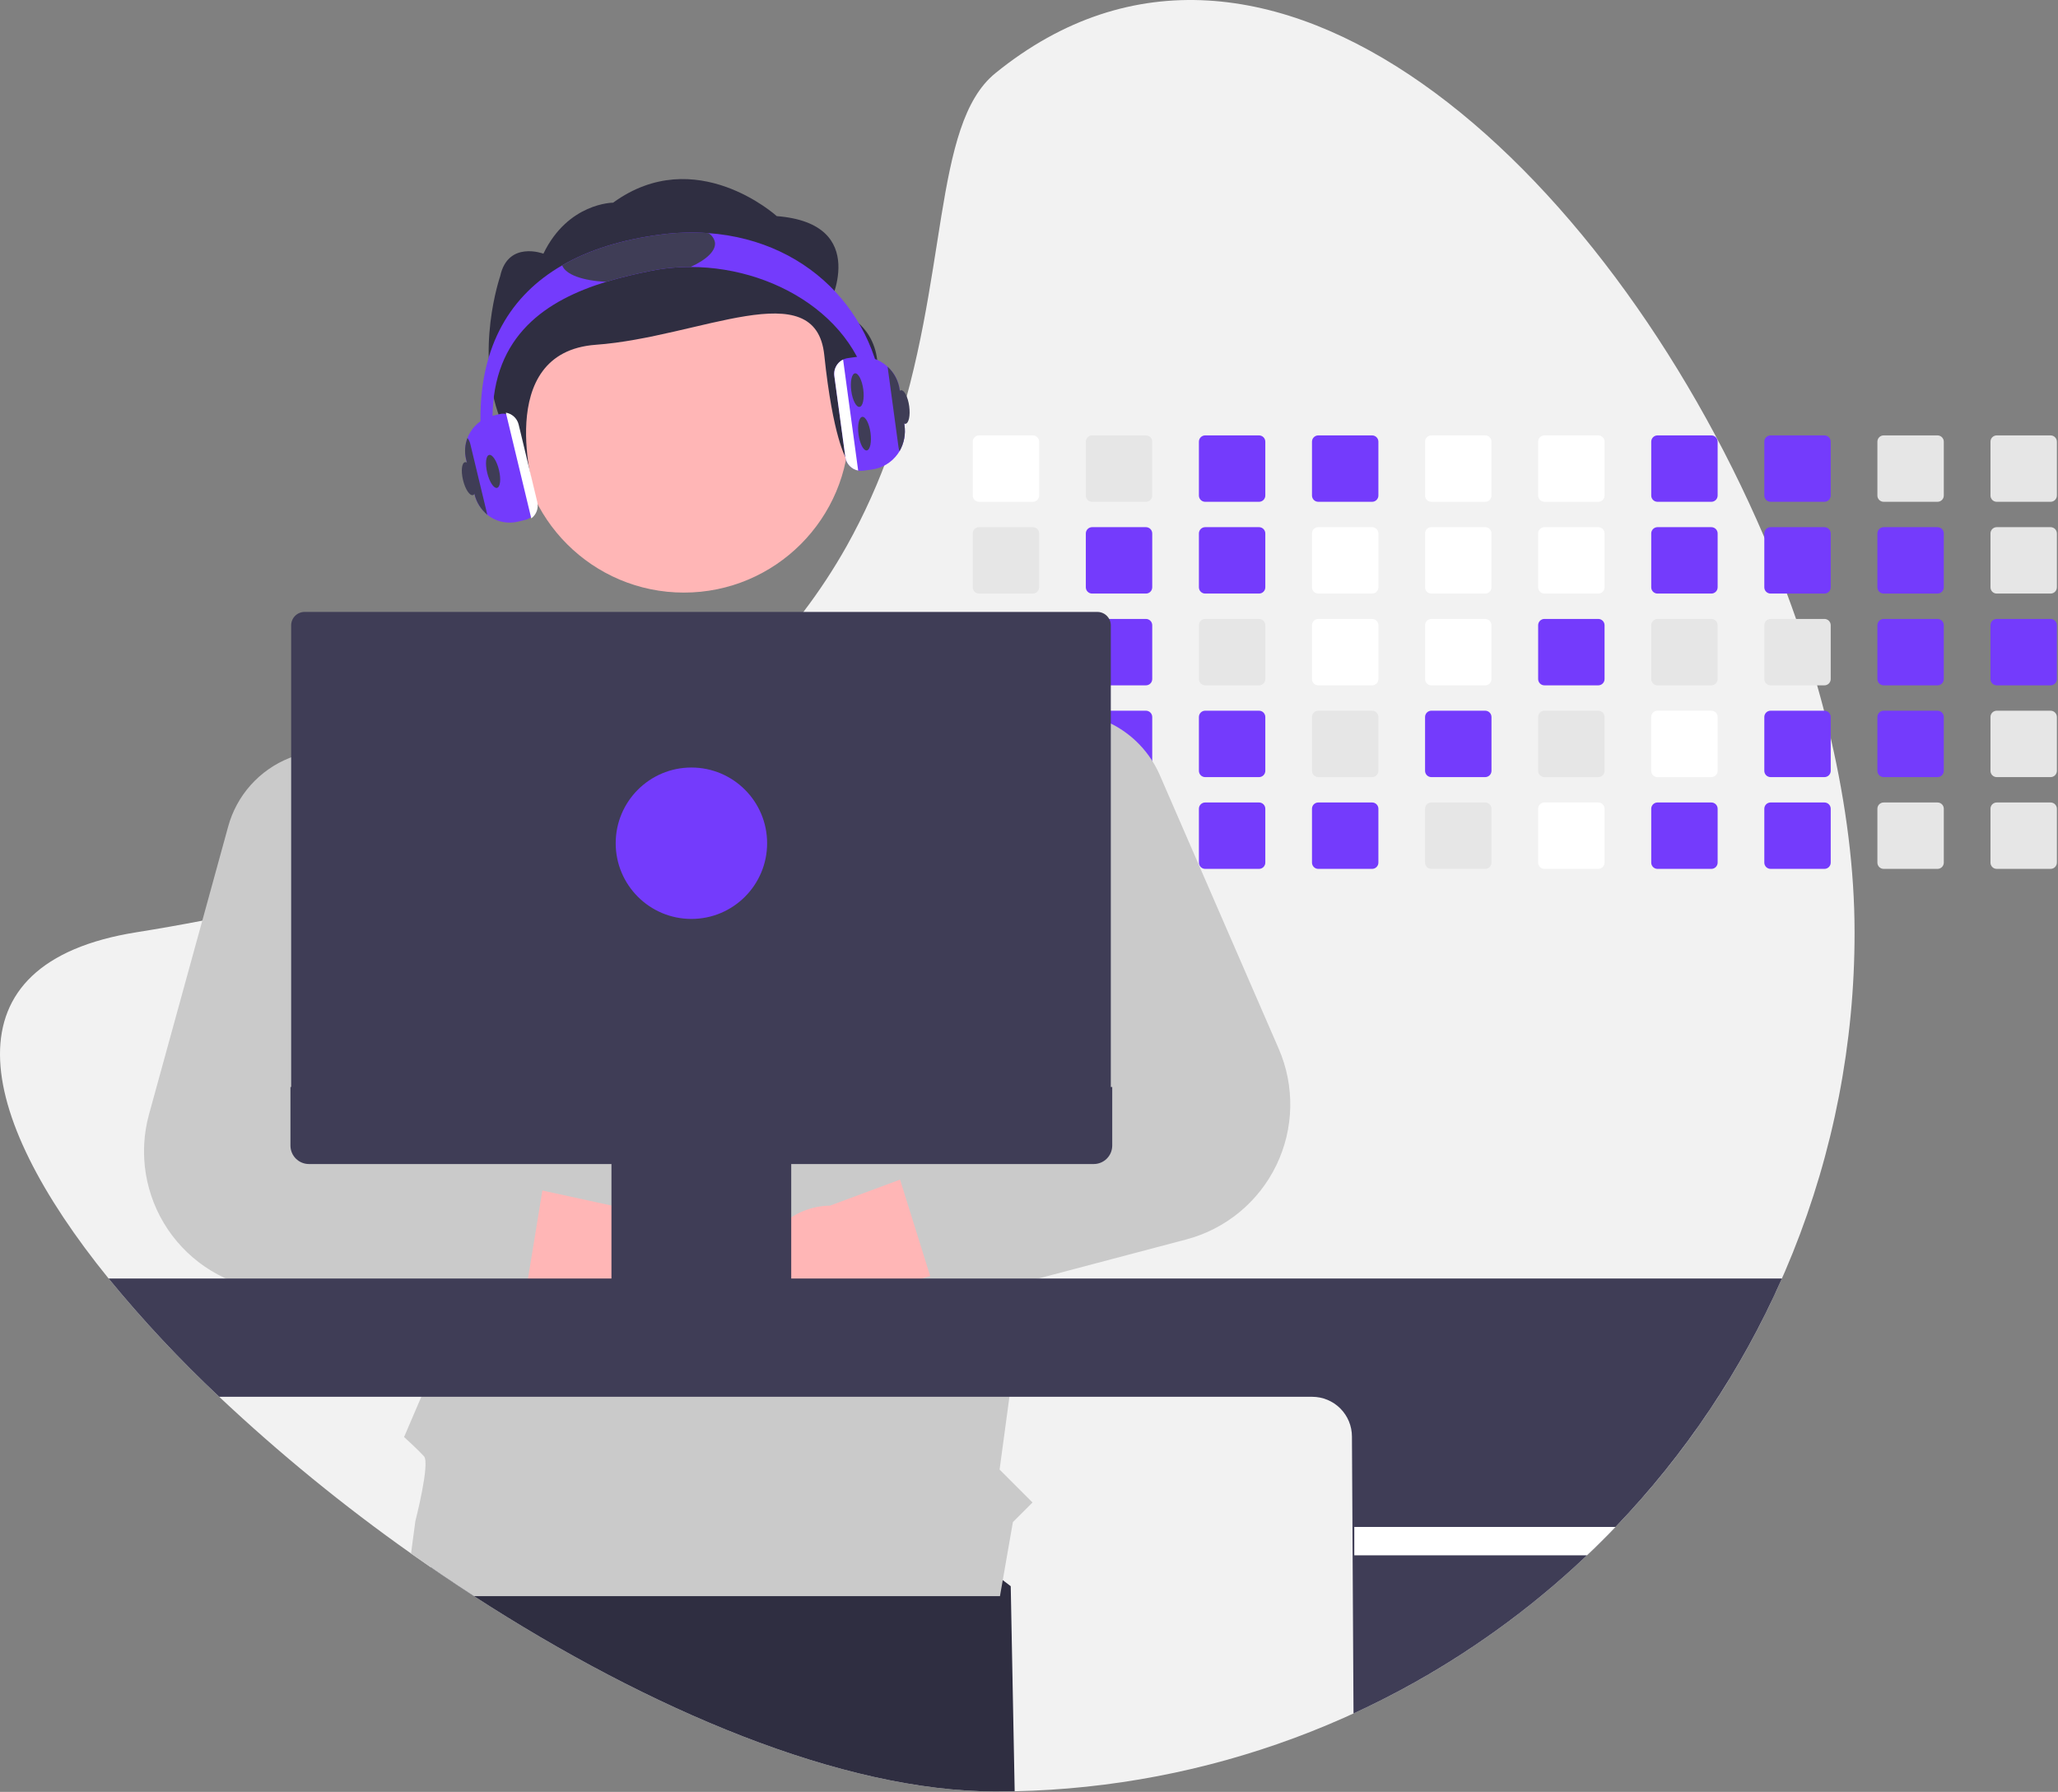 <svg width="851" height="741" viewBox="0 0 851 741" fill="none" xmlns="http://www.w3.org/2000/svg">
<rect x="0" y="0" width="851" height="741" fill="#808080" stroke="none"/>
<g clip-path="url(#clip0_3_516)">
<path d="M766.878 385.54C766.989 477.209 731.556 565.352 668.028 631.44C664.198 635.45 660.265 639.363 656.228 643.18C650.078 649.03 643.721 654.653 637.158 660.05C575.76 710.634 499.112 739.059 419.578 740.74C416.928 740.8 414.268 740.83 411.598 740.83C348.168 740.83 268.388 706.95 195.988 660.05C189.998 656.17 184.061 652.2 178.178 648.14C175.428 646.26 172.691 644.353 169.968 642.42C142.044 622.702 115.539 601.049 90.648 577.62C74.351 562.325 59.069 545.983 44.898 528.7C-10.732 460.08 -23.002 398.25 56.308 385.54C65.698 384.04 74.811 382.436 83.648 380.73C96.448 378.27 108.698 375.613 120.398 372.76C136.158 368.93 150.965 364.776 164.818 360.3C169.478 358.8 174.031 357.27 178.478 355.71C244.218 332.62 288.218 302.51 318.168 269.84C323.248 264.31 327.931 258.713 332.218 253.05C338.777 244.429 344.734 235.368 350.048 225.93C357.383 212.816 363.543 199.079 368.458 184.88L368.728 184.1C392.558 115.36 385.308 51.6 411.598 30.26C523.978 -60.97 663.888 68.95 729.558 222.16C732.868 229.88 735.981 237.646 738.898 245.46C740.208 248.95 741.471 252.446 742.688 255.95C745.888 265.079 748.791 274.233 751.398 283.41C752.398 286.91 753.351 290.406 754.258 293.9C755.228 297.67 756.158 301.43 757.018 305.19C763.408 332.72 766.878 359.87 766.878 385.54Z" fill="#F2F2F2"/>
<path d="M419.578 740.74C416.928 740.8 414.268 740.83 411.598 740.83C348.168 740.83 268.388 706.95 195.988 660.05C189.998 656.17 184.061 652.2 178.178 648.14L183.338 616.74L339.548 596L417.948 655.95L419.578 740.74Z" fill="#2F2E41"/>
<path d="M427.098 180.05H404.838C404.149 180.05 403.487 180.324 403 180.811C402.512 181.299 402.238 181.96 402.238 182.649V204.919C402.238 205.26 402.306 205.598 402.437 205.912C402.568 206.227 402.759 206.513 403.001 206.754C403.242 206.994 403.529 207.185 403.844 207.314C404.159 207.444 404.497 207.51 404.838 207.509H427.098C427.786 207.51 428.446 207.237 428.933 206.752C429.421 206.266 429.696 205.607 429.698 204.919V182.649C429.696 181.96 429.421 181.3 428.934 180.813C428.447 180.326 427.787 180.052 427.098 180.05Z" fill="white"/>
<path d="M427.098 218H404.838C404.149 218 403.487 218.274 403 218.761C402.512 219.249 402.238 219.91 402.238 220.6V242.87C402.238 243.21 402.306 243.548 402.437 243.863C402.568 244.177 402.759 244.463 403.001 244.704C403.242 244.944 403.529 245.135 403.844 245.265C404.159 245.394 404.497 245.46 404.838 245.46H427.098C427.786 245.46 428.446 245.187 428.933 244.702C429.421 244.216 429.696 243.557 429.698 242.87V220.6C429.696 219.911 429.422 219.25 428.934 218.763C428.447 218.276 427.787 218.001 427.098 218Z" fill="#E6E6E6"/>
<path d="M427.098 255.949H404.838C404.149 255.95 403.487 256.224 403 256.711C402.512 257.199 402.238 257.86 402.238 258.55V280.81C402.237 281.151 402.304 281.49 402.435 281.805C402.565 282.121 402.757 282.408 402.998 282.649C403.24 282.891 403.526 283.083 403.842 283.213C404.158 283.343 404.496 283.41 404.838 283.409H427.098C427.787 283.409 428.449 283.135 428.936 282.648C429.424 282.16 429.698 281.499 429.698 280.81V258.55C429.696 257.861 429.422 257.2 428.934 256.713C428.447 256.226 427.787 255.951 427.098 255.949Z" fill="#E6E6E6"/>
<path d="M429.658 296.04C429.547 295.441 429.231 294.899 428.763 294.509C428.296 294.118 427.707 293.902 427.098 293.899H404.838C404.149 293.9 403.487 294.174 403 294.661C402.512 295.149 402.238 295.81 402.238 296.5V318.76C402.237 319.101 402.304 319.44 402.435 319.755C402.565 320.071 402.756 320.358 402.998 320.599C403.24 320.841 403.526 321.033 403.842 321.163C404.158 321.293 404.496 321.36 404.838 321.36H427.098C427.787 321.359 428.449 321.085 428.936 320.598C429.424 320.11 429.698 319.449 429.698 318.76V296.5C429.7 296.345 429.687 296.191 429.658 296.04Z" fill="#E6E6E6"/>
<path d="M428.108 332.05C427.788 331.917 427.445 331.849 427.098 331.85H404.838C404.496 331.849 404.158 331.916 403.842 332.046C403.527 332.177 403.24 332.368 402.998 332.61C402.757 332.851 402.565 333.138 402.435 333.454C402.304 333.77 402.237 334.108 402.238 334.45V356.71C402.237 357.051 402.303 357.39 402.433 357.706C402.563 358.023 402.754 358.31 402.996 358.552C403.238 358.793 403.525 358.985 403.841 359.115C404.157 359.245 404.496 359.311 404.838 359.31H427.098C427.787 359.309 428.449 359.035 428.936 358.548C429.424 358.06 429.698 357.399 429.698 356.71V334.45C429.697 333.938 429.546 333.438 429.263 333.011C428.98 332.585 428.579 332.25 428.108 332.05Z" fill="#E6E6E6"/>
<path d="M473.858 180.05H451.598C450.909 180.05 450.248 180.324 449.76 180.811C449.273 181.299 448.998 181.96 448.998 182.649V204.919C448.999 205.26 449.066 205.598 449.197 205.912C449.328 206.227 449.52 206.513 449.761 206.754C450.002 206.994 450.289 207.185 450.604 207.314C450.919 207.444 451.257 207.51 451.598 207.509H473.858C474.546 207.51 475.206 207.237 475.693 206.752C476.181 206.266 476.456 205.607 476.458 204.919V182.649C476.456 181.96 476.182 181.3 475.694 180.813C475.207 180.326 474.547 180.052 473.858 180.05Z" fill="#E6E6E6"/>
<path d="M473.858 218H451.598C450.909 218 450.247 218.274 449.76 218.761C449.272 219.249 448.998 219.91 448.998 220.6V242.87C448.999 243.21 449.066 243.548 449.197 243.863C449.328 244.177 449.52 244.463 449.761 244.704C450.002 244.944 450.289 245.135 450.604 245.265C450.919 245.394 451.257 245.46 451.598 245.46H473.858C474.546 245.46 475.206 245.187 475.693 244.702C476.181 244.216 476.456 243.557 476.458 242.87V220.6C476.456 219.911 476.182 219.25 475.694 218.763C475.207 218.276 474.547 218.001 473.858 218Z" fill="#743BFC"/>
<path d="M473.858 255.949H451.598C450.909 255.95 450.247 256.224 449.76 256.711C449.272 257.199 448.998 257.86 448.998 258.55V280.81C448.997 281.151 449.064 281.49 449.195 281.805C449.325 282.121 449.517 282.408 449.758 282.649C450 282.891 450.287 283.083 450.602 283.213C450.918 283.343 451.256 283.41 451.598 283.409H473.858C474.547 283.409 475.209 283.135 475.696 282.648C476.184 282.16 476.458 281.499 476.458 280.81V258.55C476.456 257.861 476.182 257.2 475.694 256.713C475.207 256.226 474.547 255.951 473.858 255.949Z" fill="#743BFC"/>
<path d="M473.858 293.899H451.598C451.053 293.9 450.522 294.072 450.08 294.392C449.639 294.711 449.309 295.162 449.138 295.679C449.046 295.943 448.998 296.22 448.998 296.499V318.759C448.997 319.101 449.064 319.439 449.195 319.755C449.325 320.071 449.517 320.358 449.758 320.599C450 320.841 450.286 321.033 450.602 321.163C450.918 321.293 451.256 321.36 451.598 321.359H473.858C474.548 321.359 475.209 321.085 475.696 320.598C476.184 320.11 476.458 319.449 476.458 318.759V296.499C476.456 295.811 476.181 295.15 475.694 294.663C475.207 294.176 474.547 293.901 473.858 293.899Z" fill="#743BFC"/>
<path d="M473.858 331.85H451.598C451.256 331.849 450.918 331.916 450.602 332.046C450.287 332.177 450 332.368 449.758 332.61C449.517 332.851 449.325 333.138 449.195 333.454C449.064 333.77 448.997 334.108 448.998 334.45V356.71C448.997 357.051 449.064 357.39 449.195 357.705C449.325 358.021 449.517 358.308 449.758 358.55C450 358.791 450.287 358.983 450.602 359.113C450.918 359.244 451.256 359.31 451.598 359.31H473.858C474.548 359.309 475.209 359.035 475.696 358.548C476.184 358.06 476.458 357.399 476.458 356.71V334.45C476.458 333.76 476.184 333.099 475.696 332.611C475.209 332.124 474.548 331.85 473.858 331.85Z" fill="#E6E6E6"/>
<path d="M520.618 180.05H498.358C497.669 180.05 497.008 180.324 496.52 180.811C496.033 181.299 495.758 181.96 495.758 182.649V204.919C495.759 205.26 495.826 205.598 495.957 205.912C496.088 206.227 496.28 206.513 496.521 206.754C496.762 206.994 497.049 207.185 497.364 207.314C497.679 207.444 498.017 207.51 498.358 207.509H520.618C521.306 207.51 521.966 207.237 522.453 206.752C522.941 206.266 523.216 205.607 523.218 204.919V182.649C523.216 181.96 522.941 181.3 522.454 180.813C521.967 180.326 521.307 180.052 520.618 180.05Z" fill="#743BFC"/>
<path d="M520.618 218H498.358C497.669 218 497.007 218.274 496.52 218.761C496.032 219.249 495.758 219.91 495.758 220.6V242.87C495.759 243.21 495.826 243.548 495.957 243.863C496.088 244.177 496.28 244.463 496.521 244.704C496.762 244.944 497.049 245.135 497.364 245.265C497.679 245.394 498.017 245.46 498.358 245.46H520.618C521.306 245.46 521.966 245.187 522.453 244.702C522.941 244.216 523.216 243.557 523.218 242.87V220.6C523.216 219.911 522.942 219.25 522.454 218.763C521.967 218.276 521.307 218.001 520.618 218Z" fill="#743BFC"/>
<path d="M520.618 255.949H498.358C497.669 255.95 497.007 256.224 496.52 256.711C496.032 257.199 495.758 257.86 495.758 258.55V280.81C495.757 281.151 495.824 281.49 495.955 281.805C496.085 282.121 496.277 282.408 496.518 282.649C496.76 282.891 497.047 283.083 497.362 283.213C497.678 283.343 498.016 283.41 498.358 283.409H520.618C521.308 283.409 521.969 283.135 522.456 282.648C522.944 282.16 523.218 281.499 523.218 280.81V258.55C523.216 257.861 522.942 257.2 522.454 256.713C521.967 256.226 521.307 255.951 520.618 255.949Z" fill="#E6E6E6"/>
<path d="M520.618 293.899H498.358C497.669 293.9 497.008 294.174 496.52 294.661C496.033 295.149 495.758 295.81 495.758 296.5V318.76C495.757 319.101 495.824 319.44 495.955 319.755C496.085 320.071 496.277 320.358 496.518 320.599C496.76 320.841 497.047 321.033 497.362 321.163C497.678 321.293 498.016 321.36 498.358 321.36H520.618C521.308 321.359 521.969 321.085 522.456 320.598C522.944 320.11 523.218 319.449 523.218 318.76V296.5C523.216 295.811 522.942 295.15 522.454 294.663C521.967 294.176 521.307 293.901 520.618 293.899Z" fill="#743BFC"/>
<path d="M520.618 331.85H498.358C498.016 331.849 497.678 331.916 497.362 332.046C497.047 332.177 496.76 332.368 496.518 332.61C496.277 332.851 496.085 333.138 495.955 333.454C495.824 333.77 495.757 334.108 495.758 334.45V356.71C495.757 357.051 495.824 357.39 495.955 357.705C496.085 358.021 496.277 358.308 496.518 358.55C496.76 358.791 497.047 358.983 497.362 359.113C497.678 359.244 498.016 359.31 498.358 359.31H520.618C521.308 359.309 521.969 359.035 522.456 358.548C522.944 358.06 523.218 357.399 523.218 356.71V334.45C523.218 333.76 522.944 333.099 522.456 332.611C521.969 332.124 521.308 331.85 520.618 331.85Z" fill="#743BFC"/>
<path d="M567.378 180.05H545.118C544.429 180.05 543.767 180.324 543.28 180.811C542.792 181.299 542.518 181.96 542.518 182.649V204.919C542.518 205.26 542.586 205.598 542.717 205.912C542.848 206.227 543.039 206.513 543.281 206.754C543.522 206.994 543.809 207.185 544.124 207.314C544.439 207.444 544.777 207.51 545.118 207.509H567.378C568.066 207.51 568.726 207.237 569.213 206.752C569.701 206.266 569.976 205.607 569.978 204.919V182.649C569.976 181.96 569.701 181.3 569.214 180.813C568.727 180.326 568.067 180.052 567.378 180.05Z" fill="#743BFC"/>
<path d="M567.378 218H545.118C544.429 218 543.767 218.274 543.28 218.761C542.792 219.249 542.518 219.91 542.518 220.6V242.87C542.518 243.21 542.586 243.548 542.717 243.863C542.848 244.177 543.039 244.463 543.281 244.704C543.522 244.944 543.809 245.135 544.124 245.265C544.439 245.394 544.777 245.46 545.118 245.46H567.378C568.066 245.46 568.726 245.187 569.213 244.702C569.701 244.216 569.976 243.557 569.978 242.87V220.6C569.976 219.911 569.702 219.25 569.214 218.763C568.727 218.276 568.067 218.001 567.378 218Z" fill="white"/>
<path d="M567.378 255.949H545.118C544.429 255.95 543.767 256.224 543.28 256.711C542.792 257.199 542.518 257.86 542.518 258.55V280.81C542.517 281.151 542.584 281.49 542.715 281.805C542.845 282.121 543.037 282.408 543.278 282.649C543.52 282.891 543.807 283.083 544.122 283.213C544.438 283.343 544.776 283.41 545.118 283.409H567.378C568.068 283.409 568.729 283.135 569.216 282.648C569.704 282.16 569.978 281.499 569.978 280.81V258.55C569.976 257.861 569.702 257.2 569.214 256.713C568.727 256.226 568.067 255.951 567.378 255.949Z" fill="white"/>
<path d="M567.378 293.899H545.118C544.429 293.9 543.767 294.174 543.28 294.661C542.792 295.149 542.518 295.81 542.518 296.5V318.76C542.517 319.101 542.584 319.44 542.715 319.755C542.845 320.071 543.037 320.358 543.278 320.6C543.52 320.841 543.807 321.033 544.122 321.163C544.438 321.293 544.776 321.36 545.118 321.36H567.378C568.068 321.359 568.729 321.085 569.216 320.598C569.704 320.11 569.978 319.449 569.978 318.76V296.5C569.976 295.811 569.702 295.15 569.214 294.663C568.727 294.176 568.067 293.901 567.378 293.899Z" fill="#E6E6E6"/>
<path d="M567.378 331.85H545.118C544.776 331.849 544.438 331.916 544.122 332.046C543.807 332.177 543.52 332.368 543.278 332.61C543.037 332.851 542.845 333.138 542.715 333.454C542.584 333.77 542.517 334.108 542.518 334.45V356.71C542.517 357.051 542.584 357.39 542.715 357.705C542.845 358.021 543.037 358.308 543.278 358.55C543.52 358.791 543.807 358.983 544.122 359.113C544.438 359.244 544.776 359.31 545.118 359.31H567.378C568.068 359.309 568.729 359.035 569.216 358.548C569.704 358.06 569.978 357.399 569.978 356.71V334.45C569.978 333.76 569.704 333.099 569.216 332.611C568.729 332.124 568.068 331.85 567.378 331.85Z" fill="#743BFC"/>
<path d="M614.138 180.05H591.868C591.18 180.052 590.521 180.327 590.036 180.814C589.55 181.302 589.278 181.962 589.278 182.649V204.919C589.278 205.606 589.551 206.265 590.037 206.751C590.522 207.236 591.181 207.509 591.868 207.509H614.138C614.826 207.51 615.486 207.237 615.973 206.752C616.461 206.266 616.736 205.607 616.738 204.919V182.649C616.736 181.96 616.461 181.3 615.974 180.813C615.487 180.326 614.827 180.052 614.138 180.05Z" fill="white"/>
<path d="M614.138 218H591.868C591.18 218.002 590.521 218.277 590.036 218.764C589.55 219.252 589.278 219.912 589.278 220.6V242.87C589.278 243.556 589.551 244.215 590.037 244.701C590.522 245.186 591.181 245.459 591.868 245.46H614.138C614.826 245.46 615.486 245.187 615.973 244.702C616.461 244.216 616.736 243.557 616.738 242.87V220.6C616.736 219.911 616.461 219.25 615.974 218.763C615.487 218.276 614.827 218.001 614.138 218Z" fill="white"/>
<path d="M614.138 255.949H591.868C591.18 255.952 590.521 256.227 590.036 256.714C589.55 257.202 589.278 257.862 589.278 258.55V280.81C589.277 281.15 589.343 281.488 589.473 281.803C589.603 282.119 589.793 282.405 590.034 282.647C590.274 282.888 590.56 283.08 590.875 283.211C591.19 283.342 591.527 283.409 591.868 283.409H614.138C614.827 283.409 615.489 283.135 615.976 282.648C616.464 282.16 616.738 281.499 616.738 280.81V258.55C616.736 257.861 616.461 257.2 615.974 256.713C615.487 256.226 614.827 255.951 614.138 255.949Z" fill="white"/>
<path d="M614.138 293.899H591.868C591.18 293.902 590.521 294.177 590.036 294.664C589.55 295.152 589.278 295.812 589.278 296.5V318.76C589.277 319.1 589.343 319.438 589.473 319.753C589.603 320.069 589.793 320.355 590.034 320.597C590.274 320.838 590.56 321.03 590.875 321.161C591.19 321.292 591.527 321.359 591.868 321.36H614.138C614.827 321.359 615.489 321.085 615.976 320.598C616.464 320.11 616.738 319.449 616.738 318.76V296.5C616.736 295.811 616.461 295.15 615.974 294.663C615.487 294.176 614.827 293.901 614.138 293.899Z" fill="#743BFC"/>
<path d="M614.138 331.85H591.868C591.527 331.85 591.19 331.918 590.875 332.048C590.56 332.179 590.274 332.371 590.034 332.613C589.793 332.854 589.603 333.141 589.473 333.456C589.343 333.771 589.277 334.109 589.278 334.45V356.71C589.277 357.05 589.343 357.388 589.473 357.703C589.603 358.019 589.793 358.305 590.034 358.547C590.274 358.788 590.56 358.98 590.875 359.111C591.19 359.242 591.527 359.309 591.868 359.31H614.138C614.827 359.309 615.489 359.035 615.976 358.548C616.464 358.06 616.738 357.399 616.738 356.71V334.45C616.738 333.76 616.464 333.099 615.976 332.611C615.489 332.124 614.827 331.85 614.138 331.85Z" fill="#E6E6E6"/>
<path d="M660.898 180.05H638.628C637.94 180.052 637.281 180.327 636.796 180.814C636.31 181.302 636.038 181.962 636.038 182.649V204.919C636.038 205.606 636.311 206.265 636.797 206.751C637.282 207.236 637.941 207.509 638.628 207.509H660.898C661.586 207.51 662.246 207.237 662.733 206.752C663.221 206.266 663.496 205.607 663.498 204.919V182.649C663.496 181.96 663.221 181.3 662.734 180.813C662.247 180.326 661.587 180.052 660.898 180.05Z" fill="white"/>
<path d="M660.898 218H638.628C637.94 218.002 637.281 218.277 636.796 218.764C636.31 219.252 636.038 219.912 636.038 220.6V242.87C636.038 243.556 636.311 244.215 636.797 244.701C637.282 245.186 637.941 245.459 638.628 245.46H660.898C661.586 245.46 662.246 245.187 662.733 244.702C663.221 244.216 663.496 243.557 663.498 242.87V220.6C663.496 219.911 663.221 219.25 662.734 218.763C662.247 218.276 661.587 218.002 660.898 218Z" fill="white"/>
<path d="M660.898 255.949H638.628C637.94 255.952 637.281 256.227 636.796 256.714C636.31 257.202 636.038 257.862 636.038 258.55V280.81C636.037 281.15 636.103 281.488 636.233 281.803C636.363 282.119 636.553 282.405 636.794 282.647C637.034 282.888 637.32 283.08 637.635 283.211C637.95 283.342 638.287 283.409 638.628 283.409H660.898C661.587 283.409 662.249 283.135 662.736 282.648C663.224 282.16 663.498 281.499 663.498 280.81V258.55C663.496 257.861 663.221 257.2 662.734 256.713C662.247 256.226 661.587 255.951 660.898 255.949Z" fill="#743BFC"/>
<path d="M660.898 293.899H638.628C637.94 293.902 637.281 294.177 636.796 294.664C636.31 295.152 636.038 295.812 636.038 296.5V318.76C636.037 319.1 636.103 319.438 636.233 319.753C636.363 320.069 636.553 320.355 636.794 320.597C637.034 320.838 637.32 321.03 637.635 321.161C637.95 321.292 638.287 321.359 638.628 321.36H660.898C661.587 321.359 662.249 321.085 662.736 320.598C663.224 320.11 663.498 319.449 663.498 318.76V296.5C663.496 295.811 663.221 295.15 662.734 294.663C662.247 294.176 661.587 293.901 660.898 293.899Z" fill="#E6E6E6"/>
<path d="M660.898 331.85H638.628C638.287 331.85 637.95 331.918 637.635 332.048C637.32 332.179 637.034 332.371 636.794 332.613C636.553 332.854 636.363 333.141 636.233 333.456C636.103 333.771 636.037 334.109 636.038 334.45V356.71C636.037 357.05 636.103 357.388 636.233 357.703C636.363 358.019 636.553 358.305 636.794 358.547C637.034 358.788 637.32 358.98 637.635 359.111C637.95 359.242 638.287 359.309 638.628 359.31H660.898C661.587 359.309 662.249 359.035 662.736 358.548C663.224 358.06 663.498 357.399 663.498 356.71V334.45C663.498 333.76 663.224 333.099 662.736 332.611C662.249 332.124 661.587 331.85 660.898 331.85Z" fill="white"/>
<path d="M707.658 180.05H685.388C684.7 180.052 684.041 180.327 683.556 180.814C683.07 181.302 682.798 181.962 682.798 182.649V204.919C682.798 205.606 683.071 206.265 683.557 206.751C684.042 207.236 684.701 207.509 685.388 207.509H707.658C708.346 207.51 709.006 207.237 709.493 206.752C709.981 206.266 710.256 205.607 710.258 204.919V182.649C710.256 181.96 709.981 181.3 709.494 180.813C709.007 180.326 708.347 180.052 707.658 180.05Z" fill="#743BFC"/>
<path d="M707.658 218H685.388C684.7 218.002 684.041 218.277 683.556 218.764C683.07 219.252 682.798 219.912 682.798 220.6V242.87C682.798 243.556 683.071 244.215 683.557 244.701C684.042 245.186 684.701 245.459 685.388 245.46H707.658C708.346 245.46 709.006 245.187 709.493 244.702C709.981 244.216 710.256 243.557 710.258 242.87V220.6C710.256 219.911 709.981 219.25 709.494 218.763C709.007 218.276 708.347 218.002 707.658 218Z" fill="#743BFC"/>
<path d="M707.658 255.949H685.388C684.7 255.952 684.041 256.227 683.556 256.714C683.07 257.202 682.798 257.862 682.798 258.55V280.81C682.797 281.15 682.863 281.488 682.993 281.803C683.123 282.119 683.313 282.405 683.554 282.647C683.794 282.888 684.08 283.08 684.395 283.211C684.71 283.342 685.047 283.409 685.388 283.409H707.658C708.347 283.409 709.009 283.135 709.496 282.648C709.984 282.16 710.258 281.499 710.258 280.81V258.55C710.256 257.861 709.981 257.2 709.494 256.713C709.007 256.226 708.347 255.951 707.658 255.949Z" fill="#E6E6E6"/>
<path d="M707.658 293.899H685.388C684.7 293.902 684.041 294.177 683.556 294.664C683.07 295.152 682.798 295.812 682.798 296.5V318.76C682.797 319.1 682.863 319.438 682.993 319.753C683.123 320.069 683.313 320.355 683.554 320.597C683.794 320.838 684.08 321.03 684.395 321.161C684.71 321.292 685.047 321.359 685.388 321.36H707.658C708.347 321.359 709.009 321.085 709.496 320.598C709.984 320.11 710.258 319.449 710.258 318.76V296.5C710.256 295.811 709.981 295.15 709.494 294.663C709.007 294.176 708.347 293.901 707.658 293.899Z" fill="white"/>
<path d="M707.658 331.85H685.388C685.047 331.85 684.71 331.918 684.395 332.048C684.08 332.179 683.794 332.371 683.554 332.613C683.313 332.854 683.123 333.141 682.993 333.456C682.863 333.771 682.797 334.109 682.798 334.45V356.71C682.797 357.05 682.863 357.388 682.993 357.703C683.123 358.019 683.313 358.305 683.554 358.547C683.794 358.788 684.08 358.98 684.395 359.111C684.71 359.242 685.047 359.309 685.388 359.31H707.658C708.347 359.309 709.009 359.035 709.496 358.548C709.984 358.06 710.258 357.399 710.258 356.71V334.45C710.258 333.76 709.984 333.099 709.496 332.611C709.009 332.124 708.347 331.85 707.658 331.85Z" fill="#743BFC"/>
<path d="M754.418 180.05H732.148C731.46 180.052 730.801 180.327 730.316 180.814C729.83 181.302 729.558 181.962 729.558 182.649V204.919C729.558 205.606 729.831 206.265 730.317 206.751C730.802 207.236 731.461 207.509 732.148 207.509H754.418C755.106 207.51 755.766 207.237 756.253 206.752C756.741 206.266 757.016 205.607 757.018 204.919V182.649C757.016 181.96 756.741 181.3 756.254 180.813C755.767 180.326 755.107 180.052 754.418 180.05Z" fill="#743BFC"/>
<path d="M754.418 218H732.148C731.46 218.002 730.801 218.277 730.316 218.764C729.83 219.252 729.558 219.912 729.558 220.6V242.87C729.558 243.556 729.831 244.215 730.317 244.701C730.802 245.186 731.461 245.459 732.148 245.46H754.418C755.106 245.46 755.766 245.187 756.253 244.702C756.741 244.216 757.016 243.557 757.018 242.87V220.6C757.016 219.911 756.741 219.25 756.254 218.763C755.767 218.276 755.107 218.002 754.418 218Z" fill="#743BFC"/>
<path d="M754.418 255.949H732.148C731.46 255.952 730.801 256.227 730.316 256.714C729.83 257.202 729.558 257.862 729.558 258.55V280.81C729.557 281.15 729.623 281.488 729.753 281.803C729.883 282.119 730.073 282.405 730.314 282.647C730.554 282.888 730.84 283.08 731.155 283.211C731.47 283.342 731.807 283.409 732.148 283.409H754.418C755.107 283.409 755.769 283.135 756.256 282.648C756.744 282.16 757.018 281.499 757.018 280.81V258.55C757.016 257.861 756.741 257.2 756.254 256.713C755.767 256.226 755.107 255.951 754.418 255.949Z" fill="#E6E6E6"/>
<path d="M754.418 293.899H732.148C731.46 293.902 730.801 294.177 730.316 294.664C729.83 295.152 729.558 295.812 729.558 296.5V318.76C729.557 319.1 729.623 319.438 729.753 319.753C729.883 320.069 730.073 320.355 730.314 320.597C730.554 320.838 730.84 321.03 731.155 321.161C731.47 321.292 731.807 321.359 732.148 321.36H754.418C755.107 321.359 755.769 321.085 756.256 320.598C756.744 320.11 757.018 319.449 757.018 318.76V296.5C757.016 295.811 756.741 295.15 756.254 294.663C755.767 294.176 755.107 293.901 754.418 293.899Z" fill="#743BFC"/>
<path d="M754.418 331.85H732.148C731.807 331.85 731.47 331.918 731.155 332.048C730.84 332.179 730.554 332.371 730.314 332.613C730.073 332.854 729.883 333.141 729.753 333.456C729.623 333.771 729.557 334.109 729.558 334.45V356.71C729.557 357.05 729.623 357.388 729.753 357.703C729.883 358.019 730.073 358.305 730.314 358.547C730.554 358.788 730.84 358.98 731.155 359.111C731.47 359.242 731.807 359.309 732.148 359.31H754.418C755.107 359.309 755.769 359.035 756.256 358.548C756.744 358.06 757.018 357.399 757.018 356.71V334.45C757.018 333.76 756.744 333.099 756.256 332.611C755.769 332.124 755.107 331.85 754.418 331.85Z" fill="#743BFC"/>
<path d="M801.178 180.05H778.908C778.22 180.052 777.561 180.327 777.076 180.814C776.59 181.302 776.318 181.962 776.318 182.649V204.919C776.318 205.606 776.591 206.265 777.077 206.751C777.562 207.236 778.221 207.509 778.908 207.509H801.178C801.866 207.51 802.526 207.237 803.013 206.752C803.501 206.266 803.776 205.607 803.778 204.919V182.649C803.776 181.96 803.501 181.3 803.014 180.813C802.527 180.326 801.867 180.052 801.178 180.05Z" fill="#E6E6E6"/>
<path d="M801.178 218H778.908C778.22 218.002 777.561 218.277 777.076 218.764C776.59 219.252 776.318 219.912 776.318 220.6V242.87C776.318 243.556 776.591 244.215 777.077 244.701C777.562 245.186 778.221 245.459 778.908 245.46H801.178C801.866 245.46 802.526 245.187 803.013 244.702C803.501 244.216 803.776 243.557 803.778 242.87V220.6C803.776 219.911 803.501 219.25 803.014 218.763C802.527 218.276 801.867 218.002 801.178 218Z" fill="#743BFC"/>
<path d="M801.178 255.949H778.908C778.22 255.952 777.561 256.227 777.076 256.714C776.59 257.202 776.318 257.862 776.318 258.55V280.81C776.317 281.15 776.383 281.488 776.513 281.803C776.643 282.119 776.833 282.405 777.074 282.647C777.314 282.888 777.6 283.08 777.915 283.211C778.23 283.342 778.567 283.409 778.908 283.409H801.178C801.867 283.409 802.529 283.135 803.016 282.648C803.504 282.16 803.778 281.499 803.778 280.81V258.55C803.776 257.861 803.501 257.2 803.014 256.713C802.527 256.226 801.867 255.951 801.178 255.949Z" fill="#743BFC"/>
<path d="M801.178 293.899H778.908C778.22 293.902 777.561 294.177 777.076 294.664C776.59 295.152 776.318 295.812 776.318 296.5V318.76C776.317 319.1 776.383 319.438 776.513 319.753C776.643 320.069 776.833 320.355 777.074 320.597C777.314 320.838 777.6 321.03 777.915 321.161C778.23 321.292 778.567 321.359 778.908 321.36H801.178C801.867 321.359 802.529 321.085 803.016 320.598C803.504 320.11 803.778 319.449 803.778 318.76V296.5C803.776 295.811 803.501 295.15 803.014 294.663C802.527 294.176 801.867 293.901 801.178 293.899Z" fill="#743BFC"/>
<path d="M801.178 331.85H778.908C778.567 331.85 778.23 331.918 777.915 332.048C777.6 332.179 777.314 332.371 777.074 332.613C776.833 332.854 776.643 333.141 776.513 333.456C776.383 333.771 776.317 334.109 776.318 334.45V356.71C776.317 357.05 776.383 357.388 776.513 357.703C776.643 358.019 776.833 358.305 777.074 358.547C777.314 358.788 777.6 358.98 777.915 359.111C778.23 359.242 778.567 359.309 778.908 359.31H801.178C801.867 359.309 802.529 359.035 803.016 358.548C803.504 358.06 803.778 357.399 803.778 356.71V334.45C803.778 333.76 803.504 333.099 803.016 332.611C802.529 332.124 801.867 331.85 801.178 331.85Z" fill="#E6E6E6"/>
<path d="M847.938 180.05H825.668C824.98 180.052 824.321 180.327 823.836 180.814C823.35 181.302 823.078 181.962 823.078 182.649V204.919C823.078 205.606 823.351 206.265 823.837 206.751C824.322 207.236 824.981 207.509 825.668 207.509H847.938C848.626 207.51 849.286 207.237 849.773 206.752C850.261 206.266 850.536 205.607 850.538 204.919V182.649C850.536 181.96 850.261 181.3 849.774 180.813C849.287 180.326 848.627 180.052 847.938 180.05Z" fill="#E6E6E6"/>
<path d="M847.938 218H825.668C824.98 218.002 824.321 218.277 823.836 218.764C823.35 219.252 823.078 219.912 823.078 220.6V242.87C823.078 243.556 823.351 244.215 823.837 244.701C824.322 245.186 824.981 245.459 825.668 245.46H847.938C848.626 245.46 849.286 245.187 849.773 244.702C850.261 244.216 850.536 243.557 850.538 242.87V220.6C850.536 219.911 850.261 219.25 849.774 218.763C849.287 218.276 848.627 218.002 847.938 218Z" fill="#E6E6E6"/>
<path d="M847.938 255.949H825.668C824.98 255.952 824.321 256.227 823.836 256.714C823.35 257.202 823.078 257.862 823.078 258.55V280.81C823.077 281.15 823.143 281.488 823.273 281.803C823.403 282.119 823.593 282.405 823.834 282.647C824.074 282.888 824.36 283.08 824.675 283.211C824.99 283.342 825.327 283.409 825.668 283.409H847.938C848.627 283.409 849.289 283.135 849.776 282.648C850.264 282.16 850.538 281.499 850.538 280.81V258.55C850.536 257.861 850.261 257.2 849.774 256.713C849.287 256.226 848.627 255.951 847.938 255.949Z" fill="#743BFC"/>
<path d="M847.938 293.899H825.668C824.98 293.902 824.321 294.177 823.836 294.664C823.35 295.152 823.078 295.812 823.078 296.5V318.76C823.077 319.1 823.143 319.438 823.273 319.753C823.403 320.069 823.593 320.355 823.834 320.597C824.074 320.838 824.36 321.03 824.675 321.161C824.99 321.292 825.327 321.359 825.668 321.36H847.938C848.627 321.359 849.289 321.085 849.776 320.598C850.264 320.11 850.538 319.449 850.538 318.76V296.5C850.536 295.811 850.261 295.15 849.774 294.663C849.287 294.176 848.627 293.901 847.938 293.899Z" fill="#E6E6E6"/>
<path d="M847.938 331.85H825.668C825.327 331.85 824.99 331.918 824.675 332.048C824.36 332.179 824.074 332.371 823.834 332.613C823.593 332.854 823.403 333.141 823.273 333.456C823.143 333.771 823.077 334.109 823.078 334.45V356.71C823.077 357.05 823.143 357.388 823.273 357.703C823.403 358.019 823.593 358.305 823.834 358.547C824.074 358.788 824.36 358.98 824.675 359.111C824.99 359.242 825.327 359.309 825.668 359.31H847.938C848.627 359.309 849.289 359.035 849.776 358.548C850.264 358.06 850.538 357.399 850.538 356.71V334.45C850.538 333.76 850.264 333.099 849.776 332.611C849.289 332.124 848.627 331.85 847.938 331.85Z" fill="#E6E6E6"/>
<path d="M336.095 660.051H335.475L336.005 659.981L336.095 660.051Z" fill="#2F2E41"/>
<path d="M282.814 245.055C320.548 245.055 351.136 214.466 351.136 176.733C351.136 139 320.548 108.411 282.814 108.411C245.081 108.411 214.493 139 214.493 176.733C214.493 214.466 245.081 245.055 282.814 245.055Z" fill="#FFB6B6"/>
<path d="M342.646 126.64C342.646 126.64 360.515 92.479 321.202 89.374C321.202 89.374 287.687 58.972 253.526 83.816C253.526 83.816 234.893 83.816 224.704 104.902C224.704 104.902 210.049 99.344 206.828 114.218C206.828 114.218 196.105 145.274 206.828 173.223C217.552 201.173 221.114 204.279 221.114 204.279C221.114 204.279 203.493 145.68 246.384 142.575C289.274 139.469 337.27 112.665 340.845 146.826C344.419 180.987 349.798 189.404 349.798 189.404C349.798 189.404 383.748 140.615 342.646 126.64Z" fill="#2F2E41"/>
<path d="M459.548 345.11L459.328 346.27L456.858 359.31L439.788 449.51L438.778 454.82L436.658 466.05L433.758 481.37L427.328 515.32L425.488 525.05L424.798 528.7L424.558 529.98L422.648 540.05L422.068 543.09L417.408 577.62L413.338 607.71L426.958 621.329L418.838 629.449L413.508 659.98L413.518 660.05H195.988C187.188 654.35 178.515 648.473 169.968 642.419L171.758 629.02C171.758 629.02 177.918 605.09 175.328 602.23C172.748 599.37 167.088 594.26 167.088 594.26L174.218 577.62L175.208 575.31L173.548 540.88L173.508 540.05L172.958 528.699L172.888 527.239L172.778 525.05L170.668 481.369L170.628 480.649L169.988 467.409L169.388 454.82L169.128 449.509L166.558 396.379L164.818 360.3L163.298 328.89L169.408 326.82L234.758 304.609L261.828 269.419L318.168 269.839L345.748 270.05L391.768 312.729L402.238 317.729L402.318 317.769L409.828 321.359L428.868 330.449L448.998 340.07L459.328 345L459.548 345.11Z" fill="#CACACA"/>
<path d="M269.109 557.551C264.98 559.15 260.551 559.825 256.134 559.528C251.716 559.23 247.417 557.968 243.54 555.829C239.663 553.691 236.303 550.728 233.694 547.15C231.086 543.572 229.294 539.466 228.445 535.121L121.886 520.003L158.929 478.101L254.44 498.881C261.834 497.938 269.318 499.74 275.473 503.946C281.628 508.151 286.026 514.469 287.834 521.701C289.642 528.932 288.734 536.576 285.283 543.184C281.832 549.791 276.077 554.903 269.109 557.551Z" fill="#FFB6B6"/>
<path d="M221.598 481.37C219.624 478.867 216.83 477.142 213.708 476.5L169.988 467.41L165.498 466.48C162.889 465.935 160.424 464.846 158.264 463.283C156.105 461.72 154.3 459.718 152.968 457.41C151.586 454.986 150.75 452.29 150.518 449.51C150.31 446.982 150.612 444.438 151.408 442.03L166.558 396.38L176.388 366.76C177.579 363.187 178.282 359.47 178.478 355.71C179.026 345.302 175.806 335.046 169.408 326.82C163.783 319.589 155.982 314.359 147.156 311.903C138.331 309.446 128.949 309.894 120.398 313.18C120.148 313.27 119.888 313.37 119.638 313.47C113.505 315.918 108.026 319.76 103.633 324.691C99.241 329.621 96.055 335.506 94.328 341.88L83.648 380.73L61.618 460.82C59.413 468.844 58.967 477.25 60.312 485.462C61.657 493.675 64.76 501.5 69.409 508.402C74.059 515.304 80.144 521.12 87.25 525.451C94.355 529.783 102.313 532.528 110.578 533.5L173.548 540.88L202.688 544.3C206.057 544.705 209.456 543.825 212.206 541.837C214.956 539.848 216.856 536.896 217.528 533.57C217.575 533.389 217.612 533.205 217.638 533.02L218.338 528.699L224.268 492.32L224.328 491.949C224.637 490.093 224.554 488.193 224.083 486.37C223.613 484.548 222.767 482.845 221.598 481.37Z" fill="#CACACA"/>
<path d="M336.983 558.717C341.295 559.718 345.775 559.762 350.107 558.844C354.438 557.927 358.516 556.071 362.053 553.407C365.589 550.743 368.499 547.336 370.576 543.426C372.654 539.517 373.849 535.199 374.077 530.777L477.439 500.783L434.857 464.524L343.231 498.565C335.778 498.674 328.623 501.513 323.123 506.545C317.622 511.577 314.159 518.451 313.389 525.866C312.619 533.28 314.595 540.72 318.943 546.774C323.292 552.829 329.71 557.078 336.983 558.717Z" fill="#FFB6B6"/>
<path d="M528.758 433.69L479.598 320.55C475.577 311.261 468.396 303.697 459.328 299.2C456.525 297.82 453.581 296.747 450.548 296C450.078 295.88 449.608 295.77 449.138 295.679C442.706 294.276 436.034 294.399 429.658 296.04C423.83 297.537 418.383 300.246 413.672 303.99C408.961 307.734 405.092 312.43 402.318 317.77C402.288 317.814 402.261 317.861 402.238 317.909C399.139 323.904 397.491 330.543 397.427 337.29C397.363 344.038 398.884 350.707 401.868 356.76L402.478 357.98L437.218 427.75C438.404 430.135 439.073 432.745 439.179 435.407C439.286 438.07 438.829 440.724 437.837 443.198C436.846 445.671 435.342 447.906 433.426 449.757C431.51 451.609 429.224 453.034 426.718 453.939L424.278 454.82L380.398 470.669C377.105 471.844 374.397 474.251 372.843 477.383C371.29 480.515 371.012 484.127 372.068 487.46L372.178 487.81L384.478 527.169C384.538 527.35 384.598 527.53 384.668 527.709C384.776 528.049 384.91 528.38 385.068 528.699C386.375 531.631 388.686 534 391.584 535.381C394.482 536.761 397.778 537.062 400.878 536.229L424.558 529.979L429.388 528.699L490.538 512.55C498.584 510.423 506.076 506.584 512.5 501.293C518.924 496.003 524.129 489.386 527.759 481.897C531.389 474.408 533.357 466.223 533.53 457.903C533.702 449.582 532.074 441.323 528.758 433.69Z" fill="#CACACA"/>
<path d="M44.898 528.699C59.068 545.983 74.351 562.325 90.648 577.62H542.618C546.972 577.626 551.146 579.36 554.225 582.44C557.303 585.52 559.034 589.695 559.038 594.049L559.688 708.579C587.493 695.805 613.531 679.493 637.158 660.049C643.718 654.66 650.075 649.036 656.228 643.18C660.258 639.36 664.191 635.446 668.028 631.44C696.792 601.475 720.084 566.702 736.848 528.699H44.898Z" fill="#3F3D56"/>
<path d="M668.028 631.44C664.198 635.45 660.265 639.363 656.228 643.18H560.018V631.44H668.028Z" fill="white"/>
<path d="M458.648 255.949C458.173 255.072 457.469 254.34 456.612 253.829C455.755 253.319 454.776 253.049 453.778 253.05H125.938C124.468 253.053 123.06 253.64 122.021 254.68C120.983 255.72 120.399 257.13 120.398 258.599V454.82H459.328V258.599C459.333 257.672 459.099 256.76 458.648 255.949Z" fill="#3F3D56"/>
<path d="M120.101 449.507V473.721C120.101 474.725 120.299 475.719 120.683 476.646C121.067 477.574 121.63 478.416 122.34 479.126C123.05 479.836 123.892 480.399 124.82 480.783C125.747 481.167 126.741 481.365 127.745 481.365H252.842V529.151H251.18C251.049 529.151 250.92 529.177 250.8 529.227C250.679 529.277 250.57 529.35 250.478 529.442C250.385 529.534 250.312 529.644 250.262 529.764C250.212 529.885 250.187 530.014 250.187 530.144V533.468C250.187 533.599 250.212 533.728 250.262 533.848C250.312 533.969 250.385 534.078 250.478 534.17C250.57 534.263 250.679 534.336 250.8 534.386C250.92 534.436 251.049 534.461 251.18 534.461H328.838C328.969 534.461 329.098 534.436 329.218 534.386C329.339 534.336 329.448 534.263 329.54 534.17C329.633 534.078 329.706 533.969 329.756 533.848C329.805 533.728 329.831 533.599 329.831 533.468V530.144C329.831 530.014 329.805 529.885 329.756 529.764C329.706 529.644 329.633 529.534 329.54 529.442C329.448 529.35 329.339 529.277 329.218 529.227C329.098 529.177 328.969 529.151 328.838 529.151H327.176V481.365H452.273C453.277 481.365 454.271 481.167 455.198 480.783C456.126 480.399 456.968 479.836 457.678 479.126C458.388 478.416 458.951 477.574 459.335 476.646C459.719 475.719 459.917 474.725 459.917 473.721V449.507H120.101Z" fill="#3F3D56"/>
<path d="M285.903 380.01C303.193 380.01 317.209 365.994 317.209 348.704C317.209 331.414 303.193 317.397 285.903 317.397C268.613 317.397 254.597 331.414 254.597 348.704C254.597 365.994 268.613 380.01 285.903 380.01Z" fill="#743BFC"/>
<path d="M365.668 173H360.668C360.668 135.2 323.258 110.43 285.518 110.41C280.029 110.394 274.551 110.926 269.168 112C263.108 113.21 256.818 114.66 250.638 116.55C226.268 124.02 203.668 138.46 203.668 173C203.663 179.707 204.516 186.388 206.208 192.88L201.368 194.14C199.573 187.236 198.665 180.132 198.668 173C198.668 142.82 211.058 122.09 232.458 109.73C243.708 103.23 257.438 99.04 273.168 96.999C279.714 96.129 286.331 95.928 292.918 96.4C336.318 99.519 365.668 132.8 365.668 173Z" fill="#743BFC"/>
<path d="M373.998 175.769L372.028 161.209C371.542 157.533 369.771 154.146 367.028 151.649C365.267 150.022 363.159 148.816 360.864 148.123C358.568 147.43 356.145 147.268 353.778 147.649L350.648 148.079C349.792 148.192 348.966 148.474 348.219 148.908C347.473 149.343 346.819 149.921 346.298 150.609C345.772 151.296 345.387 152.08 345.166 152.915C344.945 153.751 344.891 154.623 345.008 155.479L349.558 189.019C349.746 190.387 350.358 191.66 351.309 192.66C352.261 193.659 353.502 194.334 354.858 194.589C355.26 194.67 355.668 194.71 356.078 194.709C356.372 194.709 356.666 194.689 356.958 194.649L360.458 194.179C362.592 193.896 364.645 193.18 366.492 192.074C368.339 190.968 369.941 189.497 371.198 187.749C371.468 187.369 371.728 186.979 371.968 186.579C373.842 183.307 374.558 179.499 373.998 175.769Z" fill="#743BFC"/>
<path d="M348.628 148.69C347.71 149.136 346.911 149.794 346.298 150.61C345.772 151.296 345.387 152.08 345.166 152.916C344.945 153.751 344.891 154.623 345.008 155.48L349.558 189.02C349.746 190.387 350.358 191.66 351.309 192.66C352.261 193.659 353.502 194.334 354.858 194.59L348.628 148.69Z" fill="white"/>
<path d="M373.998 175.77L372.028 161.21C371.542 157.533 369.771 154.146 367.028 151.65L371.558 185.02C371.626 185.555 371.764 186.08 371.968 186.58C373.842 183.307 374.558 179.499 373.998 175.77Z" fill="#3F3D56"/>
<path d="M358.428 186.26C359.797 186.075 360.484 182.819 359.965 178.988C359.445 175.157 357.915 172.202 356.546 172.387C355.178 172.573 354.49 175.829 355.01 179.66C355.53 183.491 357.06 186.446 358.428 186.26Z" fill="#3F3D56"/>
<path d="M355.428 168.26C356.797 168.075 357.484 164.819 356.965 160.988C356.445 157.157 354.915 154.202 353.546 154.387C352.178 154.573 351.49 157.829 352.01 161.66C352.53 165.491 354.06 168.446 355.428 168.26Z" fill="#3F3D56"/>
<path d="M374.428 175.26C375.797 175.075 376.484 171.819 375.965 167.988C375.445 164.157 373.915 161.202 372.546 161.387C371.178 161.573 370.49 164.829 371.01 168.66C371.53 172.491 373.06 175.446 374.428 175.26Z" fill="#3F3D56"/>
<path d="M285.518 110.41C280.029 110.394 274.551 110.926 269.168 112C263.108 113.21 256.818 114.66 250.638 116.55C240.988 116.08 233.888 113.58 232.458 109.73C243.708 103.23 257.438 99.04 273.168 96.999C279.714 96.129 286.331 95.928 292.918 96.4C293.615 96.808 294.218 97.36 294.687 98.018C295.156 98.677 295.48 99.427 295.638 100.22C296.108 103.7 292.138 107.4 285.518 110.41Z" fill="#3F3D56"/>
<path d="M221.678 207.7L213.978 175.69C213.703 174.535 213.094 173.487 212.226 172.677C211.357 171.868 210.269 171.333 209.098 171.14C208.767 171.088 208.433 171.061 208.098 171.06C207.626 171.061 207.156 171.118 206.698 171.23L203.718 171.95C199.881 172.878 196.569 175.29 194.509 178.657C192.448 182.024 191.808 186.071 192.728 189.91L196.178 204.27C196.966 207.65 198.842 210.679 201.518 212.89C201.952 213.24 202.406 213.564 202.878 213.86C204.554 214.91 206.424 215.614 208.377 215.93C210.33 216.246 212.326 216.168 214.248 215.7L217.218 214.98C218.003 214.796 218.742 214.452 219.388 213.97C220.348 213.269 221.079 212.299 221.487 211.183C221.894 210.066 221.961 208.854 221.678 207.7Z" fill="#743BFC"/>
<path d="M205.536 201.744C206.878 201.421 207.233 198.112 206.329 194.353C205.424 190.594 203.603 187.809 202.26 188.132C200.918 188.455 200.563 191.764 201.467 195.523C202.372 199.282 204.193 202.067 205.536 201.744Z" fill="#3F3D56"/>
<path d="M195.536 204.744C196.878 204.421 197.233 201.112 196.329 197.353C195.424 193.594 193.603 190.809 192.26 191.132C190.918 191.455 190.563 194.764 191.467 198.523C192.372 202.282 194.193 205.067 195.536 204.744Z" fill="#3F3D56"/>
<path d="M222.168 207.58L214.468 175.57C214.168 174.32 213.506 173.187 212.565 172.312C211.624 171.436 210.446 170.858 209.178 170.65L219.688 214.37C220.726 213.609 221.515 212.559 221.957 211.35C222.398 210.142 222.472 208.83 222.168 207.58Z" fill="white"/>
<path d="M194.468 183.57C194.256 182.679 193.857 181.844 193.298 181.12C192.216 183.923 192.017 186.99 192.728 189.91L196.178 204.27C196.966 207.65 198.842 210.679 201.518 212.89L194.468 183.57Z" fill="#3F3D56"/>
</g>
<defs>
<clipPath id="clip0_3_516">
<rect width="850.538" height="740.83" fill="white"/>
</clipPath>
</defs>
</svg>
